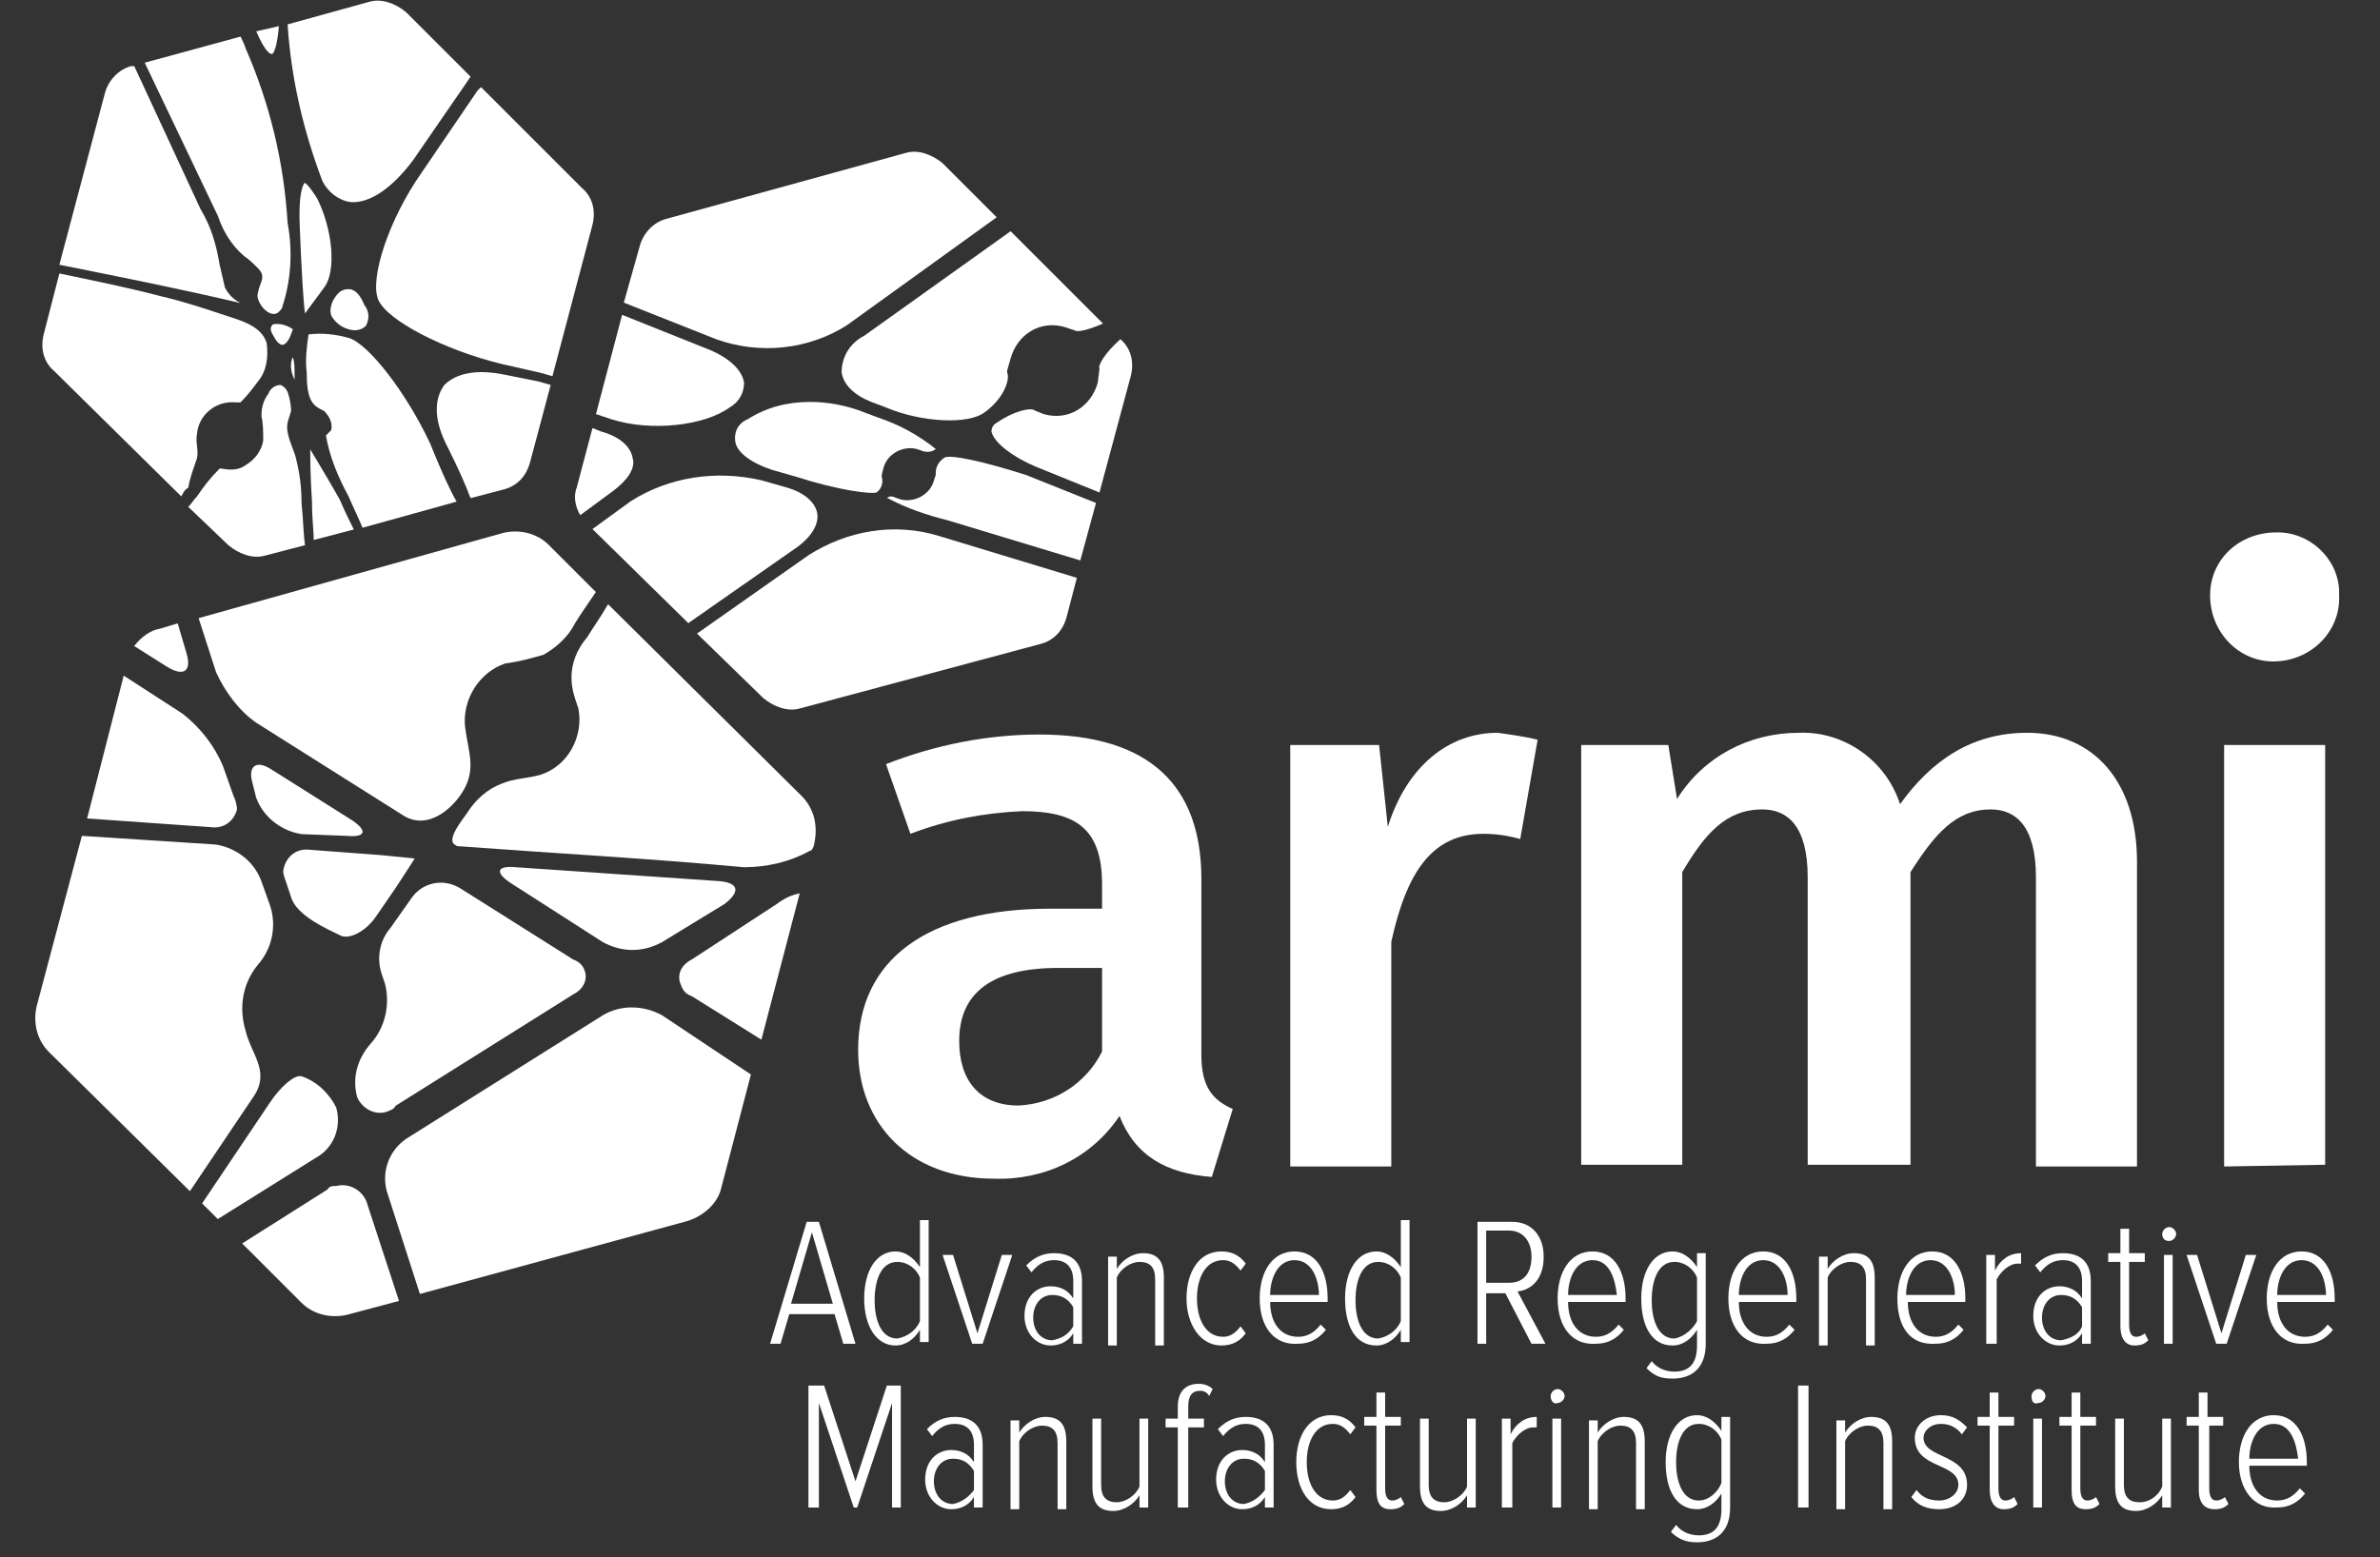 <svg xmlns="http://www.w3.org/2000/svg" xmlns:xlink="http://www.w3.org/1999/xlink" id="Layer_1" x="0px" y="0px" viewBox="0 0 136.6 89.4" style="enable-background:new 0 0 136.6 89.4;" xml:space="preserve"><rect x="0" y="0" width="136.6" height="89.4" fill="#333333" stroke="none"/><style type="text/css">	.st0{fill:#FFFFFF;}	.st1{enable-background:new    ;}</style><g id="Group_1495" transform="translate(0 0)">	<g id="Group_1312" transform="translate(-166.2 -209.852)">		<g id="Group_822" transform="translate(214.953 241.423)">			<path id="Path_1597" class="st0" d="M22,32.1L20.8,36c-2.6-0.2-4.4-1.2-5.3-3.5c-1.6,2.4-4.3,3.7-7.2,3.6c-4.8,0-7.8-3.1-7.8-7.4    c0-5.2,4-8.1,11-8.1h3v-1.4C14.5,16,13,15,9.9,15c-2.2,0.1-4.3,0.5-6.4,1.3l-1.4-4c2.8-1.1,5.8-1.7,8.8-1.7c6.4,0,9.3,3,9.3,8.3    V29C20.2,30.9,20.9,31.6,22,32.1z M14.5,28.8V24H12c-3.8,0-5.7,1.4-5.7,4.2c0,2.3,1.2,3.7,3.4,3.7C11.8,31.8,13.6,30.6,14.5,28.8    L14.5,28.8z"></path>			<path id="Path_1598" class="st0" d="M39.5,10.9l-1,5.7c-0.7-0.2-1.4-0.3-2.1-0.3c-2.9,0-4.4,2.1-5.3,6.2v12.9h-5.8V11.2h5.1    l0.5,4.7c1.1-3.5,3.5-5.4,6.3-5.4C37.9,10.6,38.7,10.7,39.5,10.9z"></path>			<path id="Path_1599" class="st0" d="M73.9,17.9v17.5h-5.8V18.8c0-3-1.2-3.9-2.6-3.9c-2,0-3.2,1.4-4.6,3.6v16.8H55V18.8    c0-3-1.2-3.9-2.6-3.9c-2.1,0-3.3,1.4-4.6,3.6v16.8h-5.8V11.2H47l0.5,3.1c1.5-2.4,4.1-3.8,7-3.8c2.6-0.1,5,1.6,5.8,4.1    c1.8-2.5,4.1-4.1,7.3-4.1C71.4,10.5,73.9,13.3,73.9,17.9z"></path>			<path id="Path_1600" class="st0" d="M85.5,2.6c0.1,2-1.5,3.7-3.6,3.8c-2,0.1-3.7-1.5-3.8-3.6s1.5-3.7,3.6-3.8c0,0,0.1,0,0.1,0    c1.9-0.1,3.6,1.4,3.7,3.3C85.5,2.4,85.5,2.5,85.5,2.6z M78.9,35.4V11.2h5.8v24.1L78.9,35.4z"></path>		</g>		<g class="st1">			<path class="st0" d="M214.6,287l-0.5-1.7h-2.6l-0.5,1.7h-0.6l2.1-7h0.7l2.1,7H214.6z M212.8,280.6l-1.2,4.1h2.4L212.8,280.6z"></path>			<path class="st0" d="M219,287v-0.8c-0.3,0.5-0.8,0.9-1.4,0.9c-1.1,0-1.8-1.1-1.8-2.7c0-1.6,0.7-2.7,1.8-2.7c0.5,0,1,0.3,1.4,0.9    v-2.7h0.5v7H219z M219,285.7v-2.5c-0.2-0.5-0.7-0.9-1.3-0.9c-0.9,0-1.3,1-1.3,2.2c0,1.2,0.4,2.2,1.3,2.2    C218.3,286.6,218.8,286.2,219,285.7z"></path>			<path class="st0" d="M222,287l-1.7-5.1h0.6l1.4,4.5l1.4-4.5h0.6l-1.7,5.1H222z"></path>			<path class="st0" d="M227.8,287v-0.6c-0.3,0.5-0.8,0.7-1.3,0.7c-0.8,0-1.5-0.7-1.5-1.7c0-1.1,0.7-1.7,1.5-1.7    c0.5,0,1,0.2,1.3,0.7v-1c0-0.8-0.4-1.2-1.1-1.2c-0.5,0-0.9,0.2-1.3,0.7l-0.3-0.4c0.5-0.5,1-0.7,1.6-0.7c1,0,1.6,0.5,1.6,1.6v3.6    H227.8z M227.8,286v-1.1c-0.3-0.5-0.7-0.7-1.2-0.7c-0.7,0-1.1,0.6-1.1,1.3c0,0.7,0.4,1.3,1.1,1.3    C227.1,286.7,227.5,286.5,227.8,286z"></path>			<path class="st0" d="M232.5,287v-3.7c0-0.7-0.3-1-0.9-1c-0.5,0-1.1,0.4-1.3,0.9v3.9h-0.5v-5.1h0.5v0.7c0.3-0.5,0.9-0.9,1.5-0.9    c0.8,0,1.2,0.4,1.2,1.4v3.9H232.5z"></path>			<path class="st0" d="M234.3,284.4c0-1.5,0.7-2.7,2-2.7c0.7,0,1.1,0.3,1.4,0.7l-0.3,0.4c-0.3-0.4-0.6-0.6-1-0.6    c-1,0-1.5,1-1.5,2.2s0.5,2.2,1.5,2.2c0.4,0,0.7-0.2,1-0.6l0.3,0.4c-0.3,0.4-0.7,0.7-1.4,0.7C235.1,287.1,234.3,285.9,234.3,284.4    z"></path>			<path class="st0" d="M238.5,284.4c0-1.5,0.7-2.7,2-2.7c1.3,0,1.9,1.2,1.9,2.7v0.2h-3.3c0,1.2,0.6,2,1.6,2c0.5,0,0.9-0.2,1.3-0.7    l0.3,0.3c-0.4,0.5-0.9,0.8-1.6,0.8C239.3,287.1,238.5,286,238.5,284.4z M240.5,282.2c-1,0-1.4,1.1-1.4,2h2.8    C241.9,283.3,241.5,282.2,240.5,282.2z"></path>			<path class="st0" d="M246.6,287v-0.8c-0.3,0.5-0.8,0.9-1.4,0.9c-1.2,0-1.8-1.1-1.8-2.7c0-1.6,0.7-2.7,1.8-2.7    c0.5,0,1,0.3,1.4,0.9v-2.7h0.5v7H246.6z M246.6,285.7v-2.5c-0.2-0.5-0.7-0.9-1.3-0.9c-0.9,0-1.3,1-1.3,2.2c0,1.2,0.4,2.2,1.3,2.2    C245.9,286.6,246.4,286.2,246.6,285.7z"></path>			<path class="st0" d="M254.1,287l-1.5-2.9h-1.1v2.9H251v-7h2c1.1,0,1.8,0.8,1.8,2c0,1.3-0.7,1.9-1.5,2l1.6,3H254.1z M254.1,282    c0-0.9-0.5-1.5-1.3-1.5h-1.3v3h1.3C253.7,283.5,254.1,282.9,254.1,282z"></path>			<path class="st0" d="M255.6,284.4c0-1.5,0.7-2.7,2-2.7c1.3,0,1.9,1.2,1.9,2.7v0.2h-3.3c0,1.2,0.6,2,1.6,2c0.5,0,0.9-0.2,1.3-0.7    l0.3,0.3c-0.4,0.5-0.9,0.8-1.6,0.8C256.4,287.1,255.6,286,255.6,284.4z M257.6,282.2c-1,0-1.4,1.1-1.4,2h2.8    C258.9,283.3,258.6,282.2,257.6,282.2z"></path>			<path class="st0" d="M260.7,288.4l0.3-0.4c0.3,0.4,0.8,0.6,1.3,0.6c0.8,0,1.3-0.4,1.3-1.5v-0.9c-0.3,0.5-0.8,0.9-1.4,0.9    c-1.2,0-1.8-1.1-1.8-2.7c0-1.6,0.7-2.7,1.8-2.7c0.5,0,1,0.3,1.4,0.9v-0.8h0.5v5.2c0,1.4-0.8,2-1.9,2    C261.6,289,261.2,288.9,260.7,288.4z M263.6,285.7v-2.5c-0.2-0.5-0.7-0.9-1.3-0.9c-0.9,0-1.3,1-1.3,2.2c0,1.2,0.4,2.2,1.3,2.2    C262.9,286.6,263.4,286.1,263.6,285.7z"></path>			<path class="st0" d="M265.4,284.4c0-1.5,0.7-2.7,2-2.7c1.3,0,1.9,1.2,1.9,2.7v0.2H266c0,1.2,0.6,2,1.6,2c0.5,0,0.9-0.2,1.3-0.7    l0.3,0.3c-0.4,0.5-0.9,0.8-1.6,0.8C266.2,287.1,265.4,286,265.4,284.4z M267.4,282.2c-1,0-1.4,1.1-1.4,2h2.8    C268.8,283.3,268.4,282.2,267.4,282.2z"></path>			<path class="st0" d="M273.3,287v-3.7c0-0.7-0.3-1-0.9-1c-0.5,0-1.1,0.4-1.3,0.9v3.9h-0.5v-5.1h0.5v0.7c0.3-0.5,0.9-0.9,1.5-0.9    c0.8,0,1.2,0.4,1.2,1.4v3.9H273.3z"></path>			<path class="st0" d="M275.1,284.4c0-1.5,0.7-2.7,2-2.7c1.3,0,1.9,1.2,1.9,2.7v0.2h-3.3c0,1.2,0.6,2,1.6,2c0.5,0,0.9-0.2,1.3-0.7    l0.3,0.3c-0.4,0.5-0.9,0.8-1.6,0.8C275.8,287.1,275.1,286,275.1,284.4z M277,282.2c-1,0-1.4,1.1-1.4,2h2.8    C278.4,283.3,278,282.2,277,282.2z"></path>			<path class="st0" d="M280.2,287v-5.1h0.5v0.9c0.3-0.6,0.8-1,1.5-1v0.6c-0.1,0-0.1,0-0.2,0c-0.5,0-1,0.5-1.2,0.9v3.7H280.2z"></path>			<path class="st0" d="M285.7,287v-0.6c-0.3,0.5-0.8,0.7-1.3,0.7c-0.8,0-1.5-0.7-1.5-1.7c0-1.1,0.7-1.7,1.5-1.7    c0.5,0,1,0.2,1.3,0.7v-1c0-0.8-0.4-1.2-1.1-1.2c-0.5,0-0.9,0.2-1.3,0.7l-0.3-0.4c0.5-0.5,1-0.7,1.6-0.7c1,0,1.6,0.5,1.6,1.6v3.6    H285.7z M285.7,286v-1.1c-0.3-0.5-0.7-0.7-1.2-0.7c-0.7,0-1.1,0.6-1.1,1.3c0,0.7,0.4,1.3,1.1,1.3    C285,286.7,285.5,286.5,285.7,286z"></path>			<path class="st0" d="M287.9,286v-3.7h-0.7v-0.5h0.7v-1.4h0.5v1.4h0.9v0.5h-0.9v3.6c0,0.4,0.1,0.7,0.4,0.7c0.2,0,0.4-0.1,0.5-0.2    l0.2,0.4c-0.2,0.2-0.4,0.3-0.8,0.3C288.2,287.1,287.9,286.7,287.9,286z"></path>			<path class="st0" d="M290.3,280.7c0-0.2,0.2-0.4,0.4-0.4c0.2,0,0.4,0.2,0.4,0.4c0,0.2-0.2,0.4-0.4,0.4    C290.4,281.1,290.3,280.9,290.3,280.7z M290.4,287v-5.1h0.5v5.1H290.4z"></path>			<path class="st0" d="M293.4,287l-1.7-5.1h0.6l1.4,4.5l1.4-4.5h0.6L294,287H293.4z"></path>			<path class="st0" d="M296.3,284.4c0-1.5,0.7-2.7,2-2.7c1.3,0,1.9,1.2,1.9,2.7v0.2h-3.3c0,1.2,0.6,2,1.6,2c0.5,0,0.9-0.2,1.3-0.7    l0.3,0.3c-0.4,0.5-0.9,0.8-1.6,0.8C297.1,287.1,296.3,286,296.3,284.4z M298.3,282.2c-1,0-1.4,1.1-1.4,2h2.8    C299.7,283.3,299.3,282.2,298.3,282.2z"></path>		</g>		<g class="st1">			<path class="st0" d="M217.4,296.4v-6l-2,6h-0.2l-2-6v6h-0.6v-7h0.9l1.8,5.5l1.8-5.5h0.8v7H217.4z"></path>			<path class="st0" d="M222.1,296.4v-0.6c-0.3,0.5-0.8,0.7-1.3,0.7c-0.8,0-1.5-0.7-1.5-1.7c0-1.1,0.7-1.7,1.5-1.7    c0.5,0,1,0.2,1.3,0.7v-1c0-0.8-0.4-1.2-1.1-1.2c-0.5,0-0.9,0.2-1.3,0.7l-0.3-0.4c0.5-0.5,1-0.7,1.6-0.7c1,0,1.6,0.5,1.6,1.6v3.6    H222.1z M222.1,295.4v-1.1c-0.3-0.5-0.7-0.7-1.2-0.7c-0.7,0-1.1,0.6-1.1,1.3c0,0.7,0.4,1.3,1.1,1.3    C221.4,296.1,221.8,295.8,222.1,295.4z"></path>			<path class="st0" d="M226.9,296.4v-3.7c0-0.7-0.3-1-0.9-1c-0.5,0-1.1,0.4-1.3,0.9v3.9h-0.5v-5.1h0.5v0.7c0.3-0.5,0.9-0.9,1.5-0.9    c0.8,0,1.2,0.4,1.2,1.4v3.9H226.9z"></path>			<path class="st0" d="M231.6,296.4v-0.7c-0.3,0.5-0.9,0.9-1.5,0.9c-0.8,0-1.2-0.4-1.2-1.4v-3.9h0.5v3.8c0,0.7,0.3,1,0.9,1    c0.5,0,1.1-0.4,1.3-0.9v-3.9h0.5v5.1H231.6z"></path>			<path class="st0" d="M233.8,296.4v-4.6h-0.7v-0.5h0.7v-0.7c0-0.8,0.4-1.3,1.2-1.3c0.3,0,0.6,0.1,0.8,0.3l-0.2,0.4    c-0.1-0.2-0.3-0.3-0.5-0.3c-0.5,0-0.7,0.3-0.7,0.9v0.7h0.9v0.5h-0.9v4.6H233.8z"></path>			<path class="st0" d="M238.8,296.4v-0.6c-0.3,0.5-0.8,0.7-1.3,0.7c-0.8,0-1.5-0.7-1.5-1.7c0-1.1,0.7-1.7,1.5-1.7    c0.5,0,1,0.2,1.3,0.7v-1c0-0.8-0.4-1.2-1.1-1.2c-0.5,0-0.9,0.2-1.3,0.7l-0.3-0.4c0.5-0.5,1-0.7,1.6-0.7c1,0,1.6,0.5,1.6,1.6v3.6    H238.8z M238.8,295.4v-1.1c-0.3-0.5-0.7-0.7-1.2-0.7c-0.7,0-1.1,0.6-1.1,1.3c0,0.7,0.4,1.3,1.1,1.3    C238.1,296.1,238.5,295.8,238.8,295.4z"></path>			<path class="st0" d="M240.6,293.8c0-1.5,0.7-2.7,2-2.7c0.7,0,1.1,0.3,1.4,0.7l-0.3,0.4c-0.3-0.4-0.6-0.6-1-0.6    c-1,0-1.5,1-1.5,2.2s0.5,2.2,1.5,2.2c0.4,0,0.7-0.2,1-0.6l0.3,0.4c-0.3,0.4-0.7,0.7-1.4,0.7C241.3,296.5,240.6,295.3,240.6,293.8    z"></path>			<path class="st0" d="M245.2,295.4v-3.7h-0.7v-0.5h0.7v-1.4h0.5v1.4h0.9v0.5h-0.9v3.6c0,0.4,0.1,0.7,0.4,0.7    c0.2,0,0.4-0.1,0.5-0.2l0.2,0.4c-0.2,0.2-0.4,0.3-0.8,0.3C245.4,296.5,245.2,296.1,245.2,295.4z"></path>			<path class="st0" d="M250.4,296.4v-0.7c-0.3,0.5-0.9,0.9-1.5,0.9c-0.8,0-1.2-0.4-1.2-1.4v-3.9h0.5v3.8c0,0.7,0.3,1,0.9,1    c0.5,0,1.1-0.4,1.3-0.9v-3.9h0.5v5.1H250.4z"></path>			<path class="st0" d="M252.4,296.4v-5.1h0.5v0.9c0.3-0.6,0.8-1,1.5-1v0.6c-0.1,0-0.1,0-0.2,0c-0.5,0-1,0.5-1.2,0.9v3.7H252.4z"></path>			<path class="st0" d="M255.2,290c0-0.2,0.2-0.4,0.4-0.4c0.2,0,0.4,0.2,0.4,0.4c0,0.2-0.2,0.4-0.4,0.4    C255.4,290.5,255.2,290.3,255.2,290z M255.3,296.4v-5.1h0.5v5.1H255.3z"></path>			<path class="st0" d="M260.1,296.4v-3.7c0-0.7-0.3-1-0.9-1c-0.5,0-1.1,0.4-1.3,0.9v3.9h-0.5v-5.1h0.5v0.7c0.3-0.5,0.9-0.9,1.5-0.9    c0.8,0,1.2,0.4,1.2,1.4v3.9H260.1z"></path>			<path class="st0" d="M262.1,297.8l0.3-0.4c0.3,0.4,0.8,0.6,1.3,0.6c0.8,0,1.3-0.4,1.3-1.5v-0.9c-0.3,0.5-0.8,0.9-1.4,0.9    c-1.2,0-1.8-1.1-1.8-2.7c0-1.6,0.7-2.7,1.8-2.7c0.5,0,1,0.3,1.4,0.9v-0.8h0.5v5.2c0,1.4-0.8,2-1.9,2    C263.1,298.4,262.6,298.3,262.1,297.8z M265,295v-2.5c-0.2-0.5-0.7-0.9-1.3-0.9c-0.9,0-1.3,1-1.3,2.2c0,1.2,0.4,2.2,1.3,2.2    C264.3,296,264.8,295.5,265,295z"></path>			<path class="st0" d="M269.4,296.4v-7h0.6v7H269.4z"></path>			<path class="st0" d="M274.3,296.4v-3.7c0-0.7-0.3-1-0.9-1c-0.5,0-1.1,0.4-1.3,0.9v3.9h-0.5v-5.1h0.5v0.7c0.3-0.5,0.9-0.9,1.5-0.9    c0.8,0,1.2,0.4,1.2,1.4v3.9H274.3z"></path>			<path class="st0" d="M275.9,295.8l0.3-0.4c0.3,0.4,0.7,0.6,1.3,0.6c0.6,0,1.1-0.4,1.1-0.9c0-1.3-2.5-0.9-2.5-2.7    c0-0.7,0.6-1.3,1.5-1.3c0.7,0,1.1,0.3,1.5,0.7l-0.3,0.4c-0.3-0.4-0.7-0.6-1.2-0.6c-0.6,0-1,0.4-1,0.8c0,1.2,2.5,0.9,2.5,2.7    c0,0.8-0.6,1.4-1.6,1.4C276.8,296.5,276.3,296.3,275.9,295.8z"></path>			<path class="st0" d="M280.4,295.4v-3.7h-0.7v-0.5h0.7v-1.4h0.5v1.4h0.9v0.5h-0.9v3.6c0,0.4,0.1,0.7,0.4,0.7    c0.2,0,0.4-0.1,0.5-0.2l0.2,0.4c-0.2,0.2-0.4,0.3-0.8,0.3C280.7,296.5,280.4,296.1,280.4,295.4z"></path>			<path class="st0" d="M282.8,290c0-0.2,0.2-0.4,0.4-0.4c0.2,0,0.4,0.2,0.4,0.4c0,0.2-0.2,0.4-0.4,0.4    C282.9,290.5,282.8,290.3,282.8,290z M282.9,296.4v-5.1h0.5v5.1H282.9z"></path>			<path class="st0" d="M285.1,295.4v-3.7h-0.7v-0.5h0.7v-1.4h0.5v1.4h0.9v0.5h-0.9v3.6c0,0.4,0.1,0.7,0.4,0.7    c0.2,0,0.4-0.1,0.5-0.2l0.2,0.4c-0.2,0.2-0.4,0.3-0.8,0.3C285.3,296.5,285.1,296.1,285.1,295.4z"></path>			<path class="st0" d="M290.3,296.4v-0.7c-0.3,0.5-0.9,0.9-1.5,0.9c-0.8,0-1.2-0.4-1.2-1.4v-3.9h0.5v3.8c0,0.7,0.3,1,0.9,1    s1.1-0.4,1.3-0.9v-3.9h0.5v5.1H290.3z"></path>			<path class="st0" d="M292.4,295.4v-3.7h-0.7v-0.5h0.7v-1.4h0.5v1.4h0.9v0.5H293v3.6c0,0.4,0.1,0.7,0.4,0.7c0.2,0,0.4-0.1,0.5-0.2    l0.2,0.4c-0.2,0.2-0.4,0.3-0.8,0.3C292.7,296.5,292.4,296.1,292.4,295.4z"></path>			<path class="st0" d="M294.7,293.8c0-1.5,0.7-2.7,2-2.7c1.3,0,1.9,1.2,1.9,2.7v0.2h-3.3c0,1.2,0.6,2,1.6,2c0.5,0,0.9-0.2,1.3-0.7    l0.3,0.3c-0.4,0.5-0.9,0.8-1.6,0.8C295.5,296.5,294.7,295.3,294.7,293.8z M296.7,291.6c-1,0-1.4,1.1-1.4,2h2.8    C298,292.7,297.7,291.6,296.7,291.6z"></path>		</g>		<g id="Group_823" transform="translate(166.507 209.852)">			<path id="Path_1601" class="st0" d="M28.6,21.5c-1.5-0.3-2.7-0.1-3.4,0.6c-0.6,0.8-0.6,2,0.1,3.4l0.1,0.2c0.6,1.2,1,2.1,1.3,2.9    l1.9-0.5c0.8-0.2,1.3-0.8,1.5-1.5l1.2-4.5l-0.7-0.2L28.6,21.5z"></path>			<path id="Path_1602" class="st0" d="M24.4,25.5c-1.4-3-3.6-5.8-4.7-6.1c-0.7-0.2-1.5-0.3-2.3-0.2c-0.1,0.7-0.2,1.5-0.1,2.2    c0,0.5,0,1.5,0.5,1.9c0.1,0.1,0.3,0.2,0.5,0.3c0.3,0.3,0.5,0.7,0.4,1.1L18.4,25c0.2,1.2,0.7,2.4,1.3,3.5c0.3,0.7,0.6,1.3,0.8,1.8    l5.4-1.5c-0.4-0.7-0.8-1.6-1.3-2.8L24.4,25.5z"></path>			<path id="Path_1603" class="st0" d="M16.7,26.4c-0.1-0.5-0.4-1-0.5-1.6c-0.1-0.5,0.1-0.8,0.2-1.2c0-0.4-0.1-0.8-0.2-1.1    c-0.1-0.2-0.2-0.3-0.4-0.4c-0.3,0-0.6,0.2-0.7,0.5c-0.3,0.4-0.4,0.8-0.4,1.3c0.1,0.4,0.1,0.9,0.1,1.4c-0.1,0.6-0.5,1.1-1,1.4    c-0.4,0.3-0.9,0.3-1.4,0.2l-0.1,0c-0.5,0.5-0.9,1-1.3,1.6c-0.2,0.2-0.3,0.4-0.5,0.6l2.3,2.2c0.6,0.5,1.4,0.8,2.1,0.6l2.3-0.6    c-0.1-0.7-0.1-1.5-0.2-2.4C17,28,16.9,27.2,16.7,26.4z"></path>			<path id="Path_1604" class="st0" d="M17.5,25.8c0,0.5,0,1.5,0.1,3c0,1,0.1,1.7,0.1,2.2l2.3-0.6c-0.2-0.4-0.5-1-0.8-1.7    C18.7,27.8,18.1,26.8,17.5,25.8z"></path>			<path id="Path_1605" class="st0" d="M15.6,18.6c-0.1,0-0.3,0-0.3,0.1c-0.1,0.1-0.1,0.3,0.1,0.6c0.2,0.4,0.4,0.5,0.5,0.5    c0,0,0.1,0,0.2-0.1c0.2-0.2,0.3-0.5,0.4-0.8C16.2,18.7,15.9,18.6,15.6,18.6z"></path>			<path id="Path_1606" class="st0" d="M16.5,20.5c-0.2,0.4-0.1,0.9,0.1,1.3c0,0,0,0.1,0,0.1c0-0.2,0-0.4,0-0.5    C16.6,21.1,16.6,20.8,16.5,20.5z"></path>			<path id="Path_1607" class="st0" d="M19.7,16.6C19.7,16.6,19.7,16.6,19.7,16.6c-0.4,0-0.6,0.2-0.8,0.5c-0.2,0.3-0.3,0.7-0.2,1    c0.2,0.4,0.6,0.7,1,0.8c0.3,0.1,0.7,0.1,1-0.2c0.2-0.4,0.2-0.8-0.1-1.2C20.4,17,20.1,16.6,19.7,16.6z"></path>			<path id="Path_1608" class="st0" d="M17.2,10.5L17.2,10.5c-0.1,0-0.4,0.6-0.3,2.6c0.1,2.4,0.2,4.2,0.3,4.9    c0.2-0.3,0.6-0.8,1.1-1.5c0.7-0.9,0.5-3.3-0.4-5.1C17.4,10.6,17.2,10.5,17.2,10.5z"></path>			<path id="Path_1609" class="st0" d="M12.6,16.5c-0.1-0.4-0.2-0.9-0.3-1.3C12.1,14,11.8,13,11.2,12L7.4,3.8L7.2,3.8    C6.5,4,5.9,4.6,5.7,5.4l-2.6,9.8c3.5,0.7,7,1.4,10.4,2.2C13.1,17.2,12.8,16.9,12.6,16.5z"></path>			<path id="Path_1610" class="st0" d="M19.8,11.6c1.1,0.1,2.4-0.8,3.6-2.4l3.1-4.5l0.2-0.3l-3.7-3.7c-0.6-0.5-1.4-0.8-2.1-0.6    l-4.7,1.3c0.2,3.1,0.9,6.1,2,9C18.5,11,19.1,11.5,19.8,11.6z"></path>			<path id="Path_1611" class="st0" d="M13.7,14.7c0.3,0.2,0.5,0.4,0.8,0.7c0.5,0.5,0.1,0.8,0,1.4c-0.2,0.5,0.7,1.6,1.2,1.1    c0.1-0.1,0.2-0.2,0.2-0.3c0.5-1.5,0.6-3.2,0.3-4.8c-0.2-3.4-1-6.8-2.4-10c-0.1-0.3-0.2-0.5-0.3-0.7L8,3.6l4.2,8.8    C12.5,13.3,13,14.1,13.7,14.7z"></path>			<path id="Path_1612" class="st0" d="M11,26.3c0.1-0.5-0.1-0.9,0-1.4c0.1-1.1,1.1-1.9,2.2-1.8c0.1,0,0.2,0,0.2,0l0.1,0    c0.4-0.4,0.7-0.8,1-1.2c0.5-0.6,0.6-1.4,0.5-2.2c-0.3-1-1.5-1.3-2.4-1.6c-1.2-0.4-2.4-0.8-3.7-1.1c-1.9-0.5-3.9-0.9-5.8-1.3    l-0.9,3.5c-0.2,0.8,0,1.6,0.6,2.1l7.3,7.2c0.1-0.2,0.2-0.4,0.4-0.5C10.6,27.4,10.8,26.9,11,26.3z"></path>			<path id="Path_1613" class="st0" d="M15.3,3.1c0.1,0,0.3-0.4,0.4-1.6l-1.3,0.3l0,0C15,3.2,15.3,3.1,15.3,3.1z"></path>			<path id="Path_1614" class="st0" d="M23.9,9.9c-1.9,2.7-3,6.1-2.5,7.3s3.8,2.9,7.1,3.7l2.2,0.5l0.7,0.2l2.3-8.7    c0.2-0.8,0-1.6-0.6-2.1l-5.8-5.8l-0.2,0.2L23.9,9.9z"></path>		</g>		<g id="Group_824" transform="translate(166.2 241.441)">			<path id="Path_1615" class="st0" d="M21.6,21l1.1-1.6c0.6-0.9,1.1-1.7,1.1-1.7c0,0-0.9-0.1-2-0.2l-4-0.3c-0.7-0.1-1.3,0.3-1.5,1    c-0.1,0.3,0,0.5,0.1,0.8l0.3,0.9c0.3,1.1,2.2,1.9,2.8,2.2C20,22.4,21,21.9,21.6,21z"></path>			<path id="Path_1616" class="st0" d="M19.3,32c-0.4-0.8-1.1-1.5-2-1.8c-0.4-0.1-1.2,0.6-1.8,1.5l-3.9,5.8l0.9,0.9l5.6-3.5    C19.2,34.3,19.6,33.1,19.3,32z"></path>			<path id="Path_1617" class="st0" d="M32.9,23.5l-6.5-4.1c-1-0.6-2.2-0.3-2.8,0.6l-1.2,1.7c-0.6,0.7-0.8,1.7-0.5,2.6l0.2,0.6    c0.3,1.2,0,2.5-0.8,3.4c-0.8,0.9-1.1,2-0.8,3.1c0.3,0.7,1.1,1.1,1.8,0.8c0.2-0.1,0.3-0.1,0.4-0.3l10.2-6.4    c0.6-0.3,0.9-0.9,0.6-1.5C33.4,23.8,33.2,23.6,32.9,23.5z"></path>			<path id="Path_1618" class="st0" d="M19.9,16.4c1.1,0.1,1.2-0.3,0.3-0.9l-4.6-2.9c-0.9-0.6-1.4-0.2-1.1,0.8l0.2,0.8    c0.4,1.1,1.4,1.9,2.6,2.1L19.9,16.4z"></path>			<path id="Path_1619" class="st0" d="M41.3,19l-11.7-0.8c-1.1-0.1-1.2,0.3-0.3,0.9l5.3,3.4c1.1,0.6,2.3,0.6,3.4,0l3.6-2.2    C42.5,19.6,42.4,19.1,41.3,19z"></path>			<path id="Path_1620" class="st0" d="M46,14.1l-11.1-11C34.5,3.8,34,4.5,33.7,5c-0.6,0.7-0.9,1.5-0.9,2.3C32.8,8,33,8.5,33.2,9.1    c0.3,1.6-0.6,3.3-2.2,3.8c-0.7,0.2-1.5,0.2-2.2,0.5c-0.8,0.3-1.5,0.9-2,1.7c-0.2,0.3-1.2,1.5-0.7,1.8c0.1,0.1,0.2,0.1,0.3,0.1    c5.4,0.4,10.9,0.7,16.3,1.2c1.3,0,2.6-0.3,3.7-0.9l0.2-0.1l0.1-0.2C47,15.8,46.7,14.8,46,14.1z"></path>			<path id="Path_1621" class="st0" d="M39.7,23.5c-0.6,0.3-0.9,0.9-0.6,1.5c0.1,0.3,0.3,0.5,0.6,0.6l4,2.5l2.2-8.4    c-0.5,0.1-0.9,0.3-1.3,0.6L39.7,23.5z"></path>			<path id="Path_1622" class="st0" d="M14.1,27.6c-0.4-1.3-0.2-2.7,0.7-3.8c0.8-0.9,1.1-2.2,0.7-3.4L15,19    c-0.4-1.1-1.4-1.9-2.6-2.1l-7.7-0.5l-2.6,9.8c-0.2,0.9,0,1.9,0.7,2.6l8.1,8l3.7-5.5C15.5,29.9,14.4,28.9,14.1,27.6z"></path>			<path id="Path_1623" class="st0" d="M10.7,5.9l-0.5-1.7l-1,0.3C8.6,4.6,8.1,5,7.7,5.5l1.9,1.2C10.6,7.3,11,6.9,10.7,5.9z"></path>			<path id="Path_1624" class="st0" d="M13.4,14.1l-0.6-1.7c-0.5-1.2-1.3-2.2-2.3-3L7.1,7.2l-2.1,8.2l7.1,0.5c0.7,0.1,1.3-0.3,1.5-1    C13.6,14.6,13.5,14.3,13.4,14.1z"></path>			<path id="Path_1625" class="st0" d="M14.7,9.9l8.4,5.3c1.2,0.8,2.5,0,3.3-1.1c1-1.4,0.5-2.4,0.3-3.9c-0.2-1.6,0.8-3.2,2.3-3.7    c0.8-0.1,1.5-0.3,2.2-0.5C31.9,5.6,32.6,5,33,4.2c0.3-0.5,0.8-1.2,1.2-1.8l-2.7-2.7c-0.7-0.7-1.7-0.9-2.6-0.7L11.4,3.9l1,3.1    C12.9,8.1,13.7,9.2,14.7,9.9z"></path>			<path id="Path_1626" class="st0" d="M18.8,36.7l-4.9,3.1l3.4,3.4c0.7,0.7,1.7,0.9,2.6,0.7l3-0.8l-1.8-5.5c-0.2-0.8-1-1.3-1.8-1.1    C19.1,36.5,18.9,36.5,18.8,36.7z"></path>			<path id="Path_1627" class="st0" d="M34.6,26.7l-11.3,7.1c-1,0.7-1.4,1.9-1.1,3l1.9,5.9l15.4-4.2c0.9-0.3,1.7-1,1.9-1.9l1.7-6.5    L38,26.7C36.9,26.1,35.6,26.1,34.6,26.7z"></path>		</g>		<g id="Group_825" transform="translate(198.205 218.927)">			<path id="Path_1628" class="st0" d="M18.4,14.9l-0.8-0.3c-1-0.4-2.1-0.6-3.1-0.6C13.2,14,12,14.3,10.9,15    c-0.5,0.2-0.8,0.7-0.7,1.3c0.1,0.6,0.9,1.2,2.1,1.6l1.4,0.4c2.5,0.8,4.3,1,4.6,0.9c0.3-0.2,0.4-0.6,0.3-0.9l0-0.1l0.1-0.4    c0.2-0.8,1.1-1.3,1.9-1.1c0,0,0,0,0,0l0.3,0.1l0,0c0.2,0.1,0.6,0.1,0.8-0.1C20.7,15.9,19.6,15.3,18.4,14.9z"></path>			<path id="Path_1629" class="st0" d="M16.3,12.3C16.4,13,17,13.6,18,14l0.8,0.3c2.1,0.9,4.8,1,5.7,0.3c1-0.7,1.5-1.8,1.3-2.3    l0-0.1l0.2-0.7c0.4-1.4,1.7-2.2,3.1-1.8l0.6,0.2l0,0c0.1,0.1,0.7,0,1.6-0.4L26,4.2l-8.4,6C16.8,10.6,16.3,11.4,16.3,12.3z"></path>			<path id="Path_1630" class="st0" d="M22.2,17.2c-0.3,0.2-0.5,0.5-0.5,0.9l0,0.1l-0.1,0.3c-0.2,0.8-1.1,1.3-1.9,1.1c0,0,0,0,0,0    l-0.3-0.1c-0.2-0.1-0.3-0.1-0.5,0c1.1,0.6,2.3,1,3.5,1.3l7.6,2.3l0.9-3.3l-4-1.6C24.4,17.4,22.5,17,22.2,17.2z"></path>			<path id="Path_1631" class="st0" d="M31.1,12.1L31.1,12.1L31,12.9c-0.4,1.4-1.7,2.2-3.1,1.8l-0.5-0.2c-0.2-0.2-1.2,0-2.2,0.7    c-0.2,0.1-0.3,0.3-0.3,0.5c0.1,0.5,0.9,1.3,2.5,2l3.7,1.5l1.8-6.7c0.2-0.8,0-1.6-0.6-2.1l0,0C31.4,11.2,31,11.9,31.1,12.1z"></path>			<path id="Path_1632" class="st0" d="M9.9,14.3c0.5-0.3,0.8-0.8,0.8-1.4c-0.1-0.7-0.8-1.4-2-1.9l-5-2l-1.5,5.7L3.1,15    C5.3,15.7,8.4,15.4,9.9,14.3z"></path>			<path id="Path_1633" class="st0" d="M14.4,22.8L8,27.3l3.8,3.7c0.6,0.5,1.4,0.8,2.1,0.6l13.8-3.7c0.8-0.2,1.3-0.8,1.5-1.5    l0.6-2.3l-7.9-2.4C19.3,20.9,16.6,21.4,14.4,22.8z"></path>			<path id="Path_1634" class="st0" d="M14.9,20.4c-0.1-0.6-0.7-1.2-1.8-1.5l-1.4-0.4c-2.6-0.6-5.3-0.2-7.5,1.2L2,21.3l5.5,5.4    l6.3-4.4C14.6,21.7,15,21,14.9,20.4z"></path>			<path id="Path_1635" class="st0" d="M16.6,9.6l8.6-6.2l-3.1-3.1c-0.6-0.5-1.4-0.8-2.1-0.6L6.2,3.5C5.5,3.7,4.9,4.3,4.7,5.1    L3.8,8.3l5.3,2.1C11.6,11.3,14.4,11,16.6,9.6z"></path>			<path id="Path_1636" class="st0" d="M4.3,17.2c-0.1-0.6-0.7-1.2-1.8-1.5L2,15.5l-0.9,3.4C0.9,19.4,1,20,1.3,20.5l1.9-1.4    C4,18.5,4.5,17.8,4.3,17.2z"></path>		</g>	</g></g></svg>